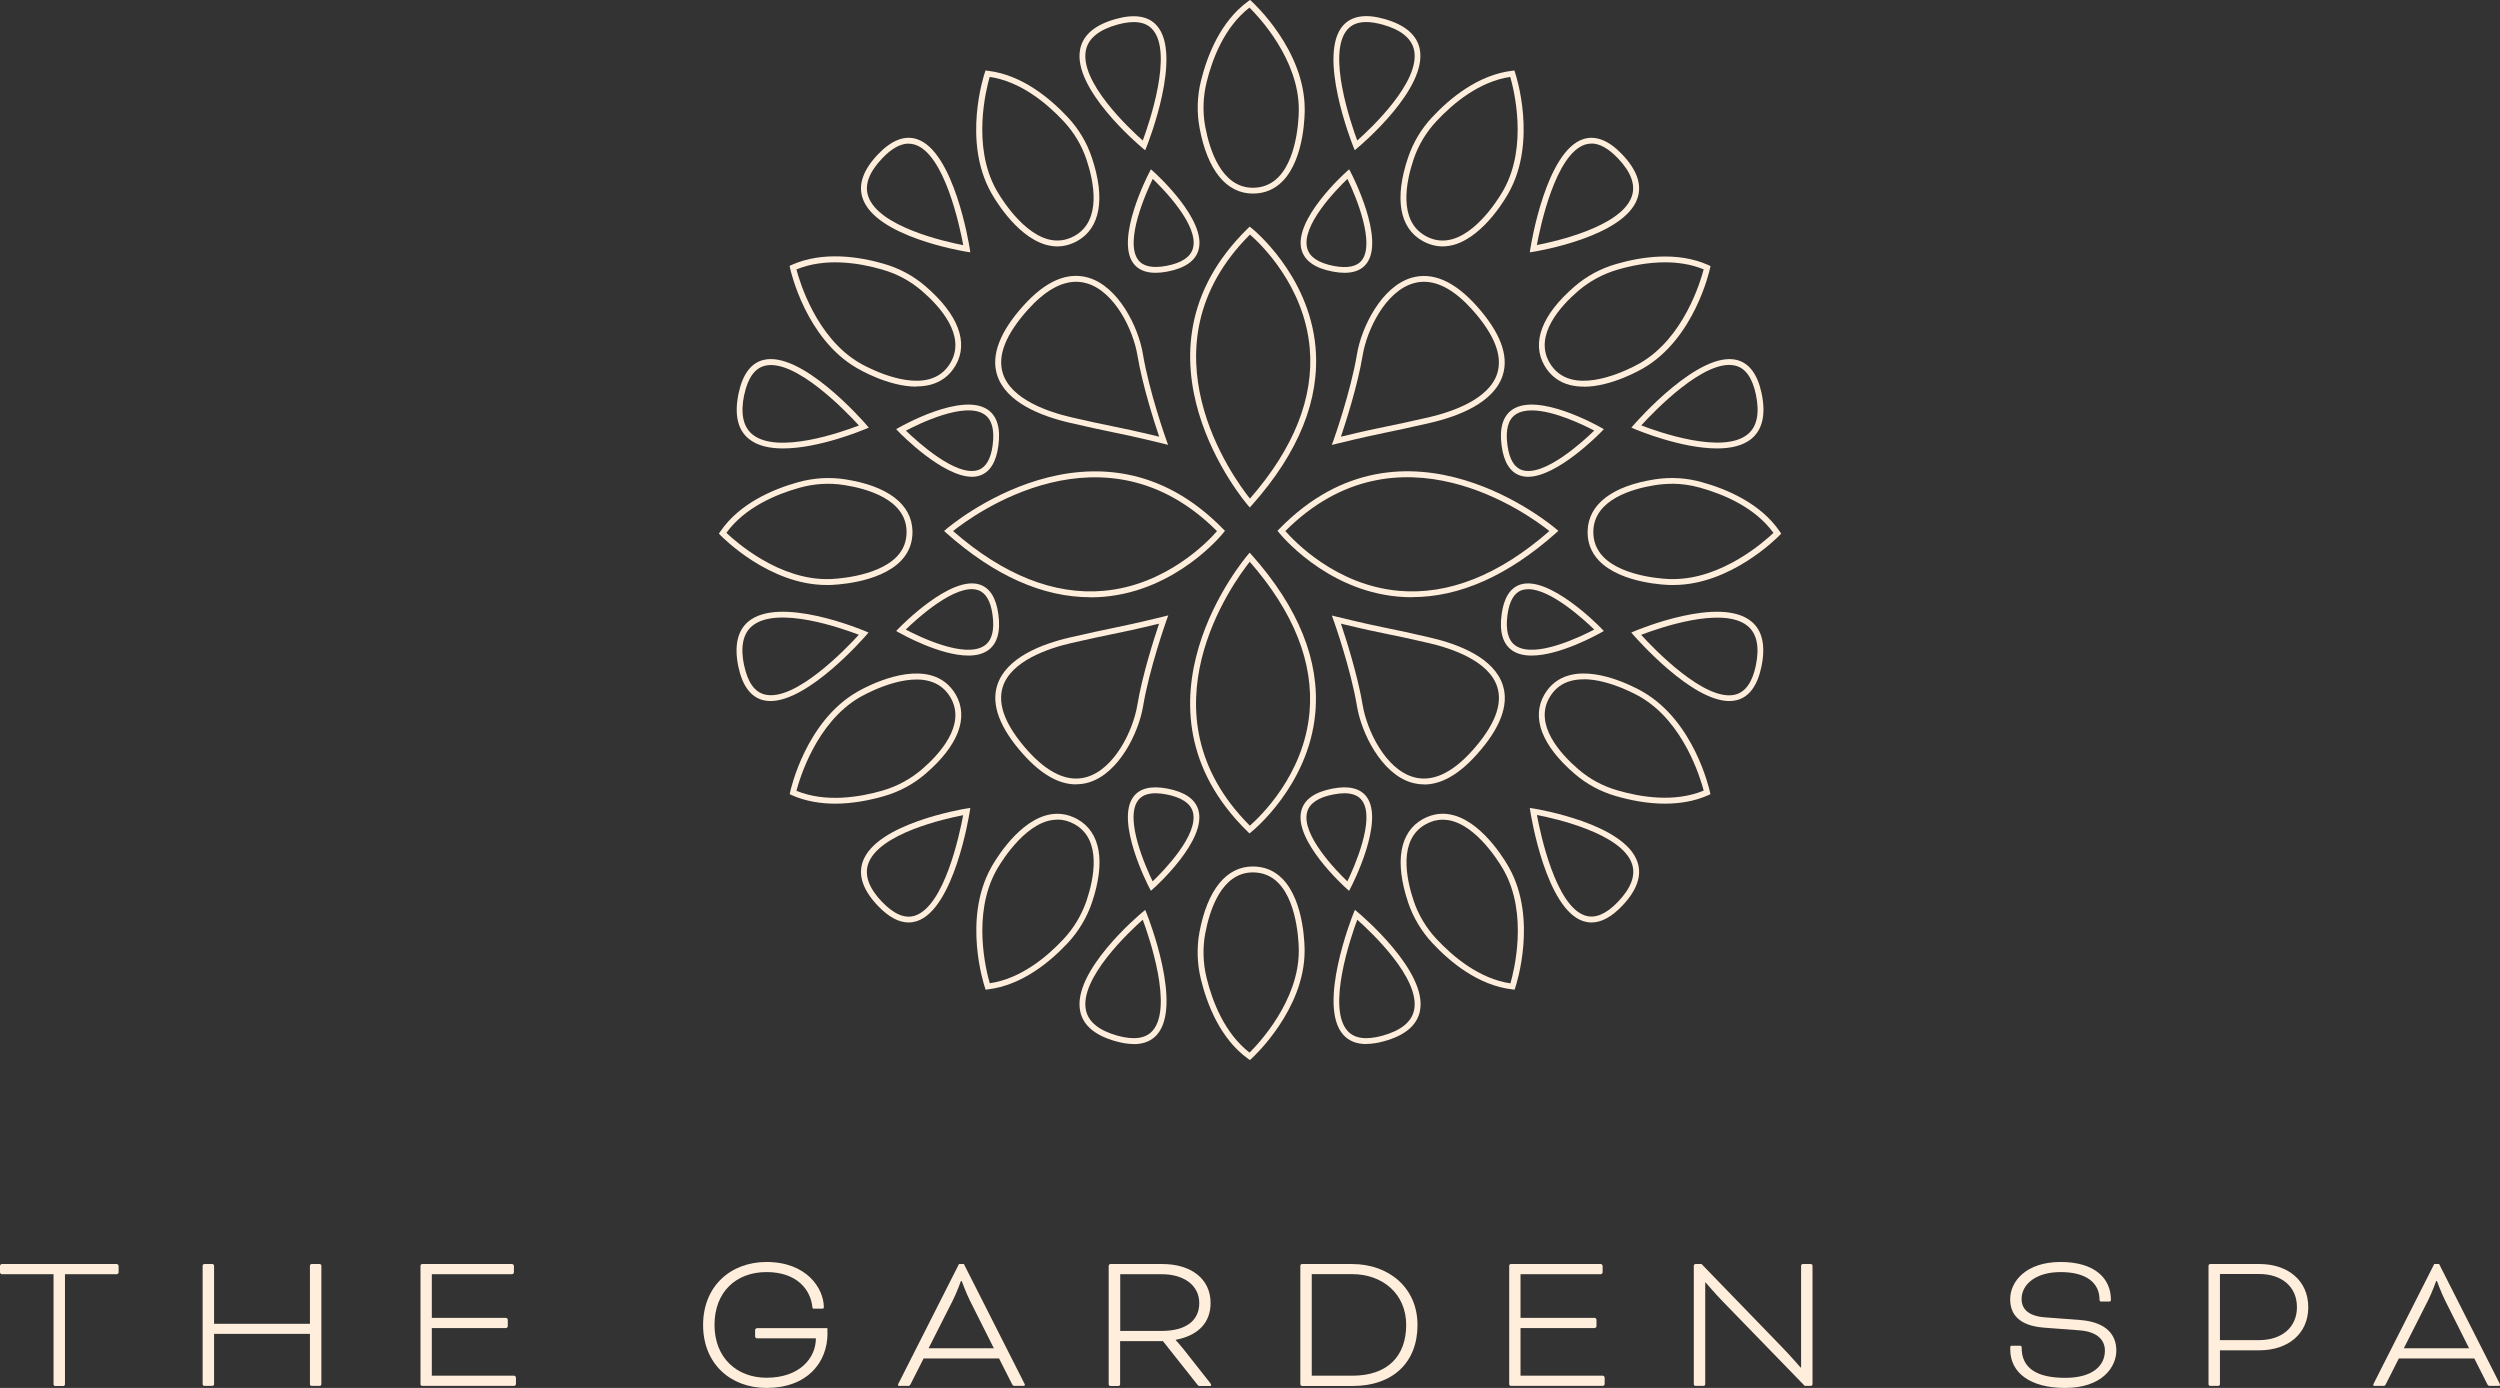 <svg xmlns="http://www.w3.org/2000/svg" xmlns:xlink="http://www.w3.org/1999/xlink" id="Layer_1" data-name="Layer 1" viewBox="0 0 245.13 136.09"><rect x="0" y="0" width="245.13" height="136.09" fill="#333333" stroke="none"/><defs><clipPath id="clippath"><rect x="247.62" y="-254.08" width="1444.99" height="644.26" style="fill: none;"></rect></clipPath></defs><g style="clip-path: url(#clippath);"><g><g style="opacity: .1;"><path d="M228.99,147.66c-.44,0-.87-.05-1.28-.16-2.08-.54-3.47-2.43-4.13-5.62-.73-3.53-.16-6.1,1.71-7.63,5.28-4.34,19.01,1.37,19.59,1.61l.63,.26-.45,.51c-.42,.48-9.65,11.02-16.06,11.02Zm-4.45-5.97c.58,2.79,1.73,4.42,3.42,4.86,5.09,1.34,13.79-7.74,15.89-10.03-2.78-1.07-13.73-4.97-17.94-1.5-1.56,1.29-2.02,3.53-1.37,6.67Z" style="fill: #ffeedb;"></path><g><path d="M262.6,72.11l-.67-.11c-.62-.1-15.3-2.54-17.47-9.02-.77-2.29,.11-4.77,2.6-7.38,2.25-2.35,4.43-3.22,6.48-2.57,6.29,1.97,8.85,17.73,8.95,18.4l.11,.67Zm-10.38-18.29c-1.39,0-2.88,.83-4.45,2.47h0c-2.22,2.32-3.02,4.46-2.38,6.38,1.73,5.17,13.08,7.67,16.01,8.24-.57-3.06-3.13-15.36-8.15-16.93-.33-.1-.68-.16-1.02-.16Z" style="fill: #ffeedb;"></path><path d="M253.52,94.73c-4.75,0-9.79-2.99-10.04-3.13-8.55-4.96-11.11-16.31-11.21-16.79l-.08-.39,.37-.16c5.25-2.34,11.35-1.38,15.54-.17,2.6,.76,4.95,2.03,6.99,3.78,5.5,4.73,7.29,9.46,5.06,13.32-.98,1.69-2.42,2.79-4.28,3.27-.76,.2-1.54,.28-2.34,.28Zm-20.19-19.74c.53,2.04,3.34,11.52,10.65,15.76,.07,.04,6.77,4.01,11.63,2.75,1.59-.41,2.83-1.36,3.67-2.81,2.66-4.59-1.9-9.54-4.85-12.08-1.93-1.66-4.15-2.86-6.62-3.58-3.93-1.14-9.59-2.06-14.49-.04Z" style="fill: #ffeedb;"></path><path d="M231.08,105.12c-2.27,0-4.35-.44-5.79-1.62-1.87-1.54-2.44-4.1-1.71-7.63,.66-3.18,2.05-5.08,4.13-5.62,6.38-1.67,16.9,10.35,17.35,10.86l.45,.51-.63,.26c-.42,.18-7.78,3.24-13.8,3.24Zm-7.02-9.16l.48,.1c-.65,3.14-.19,5.39,1.37,6.67,4.22,3.47,15.16-.43,17.94-1.5-2.1-2.3-10.79-11.36-15.89-10.03-1.69,.44-2.84,2.08-3.42,4.86l-.48-.1Z" style="fill: #ffeedb;"></path></g><path d="M238.42,128.12c-9.65,0-17.52-8.02-17.86-8.36l-.28-.29,.22-.33c3.23-4.76,8.92-7.16,13.12-8.33,2.61-.73,5.28-.89,7.93-.47,7.16,1.12,11.18,4.19,11.32,8.65,.06,1.95-.58,3.64-1.91,5.03-3.76,3.93-11.69,4.09-12.02,4.1-.17,0-.35,0-.52,0Zm-16.86-8.77c1.53,1.46,8.9,8.02,17.36,7.77,.09,0,7.87-.16,11.34-3.8,1.14-1.19,1.69-2.64,1.64-4.32-.16-5.3-6.64-7.11-10.48-7.71-2.51-.39-5.04-.24-7.51,.45-3.94,1.1-9.24,3.31-12.34,7.6Z" style="fill: #ffeedb;"></path></g><g style="opacity: .1;"><g><path d="M217.67,10.19l-.31-.3c-21.69-21.2-.25-46.29-.03-46.54l.37-.42,.37,.42c7.86,8.85,11.46,17.79,10.68,26.55-1.09,12.3-10.64,19.96-10.74,20.03l-.34,.27Zm.05-45.76c-2.68,3.37-18.96,25.48,.01,44.44,1.67-1.45,9.1-8.49,10.04-19.08,.74-8.34-2.64-16.87-10.05-25.36Z" style="fill: #ffeedb;"></path><path d="M217.74,48.34l-.32-.23c-4.66-3.37-6.89-9.13-7.94-13.37-.64-2.59-.72-5.34-.24-7.94,1.34-7.13,4.53-11.05,8.99-11.05,1.95,0,3.63,.69,4.98,2.06,3.81,3.87,3.74,11.8,3.74,12.14,0,9.89-8.54,17.78-8.91,18.11l-.3,.27Zm.49-31.6c-5.31,0-7.3,6.42-8.02,10.25-.46,2.46-.38,5.06,.22,7.52,.98,3.97,3.03,9.33,7.23,12.56,1.5-1.48,8.29-8.67,8.29-17.12,0-.09,.07-7.87-3.45-11.44-1.16-1.17-2.59-1.77-4.27-1.77Z" style="fill: #ffeedb;"></path><path d="M234.43,19.83l-.47-.42c-.37-.33-8.94-8.1-7.53-13.14,.52-1.86,2.29-3.09,5.25-3.65,2.72-.51,4.64-.05,5.71,1.39,3.06,4.12-2.43,14.81-2.66,15.26l-.29,.56Zm-.78-16.43c-.54,0-1.13,.06-1.79,.18-2.56,.48-4.07,1.48-4.48,2.95-1.07,3.83,4.99,10,6.76,11.7,1.09-2.27,4.78-10.5,2.46-13.63-.59-.8-1.58-1.2-2.95-1.2Z" style="fill: #ffeedb;"></path><path d="M237.33,45.62c-1.65,0-2.96-.52-3.89-1.56-4.4-4.9,1.45-19.77,1.7-20.4l.25-.63,.52,.44c.49,.4,11.86,9.99,10.42,16.67-.51,2.36-2.53,4.05-6,5.02h0c-1.1,.31-2.1,.46-3,.46Zm2.74-1.41l.13,.47-.13-.47c3.09-.86,4.87-2.3,5.3-4.28,1.15-5.33-7.33-13.28-9.56-15.25-1.08,2.92-5.15,14.81-1.63,18.72,1.16,1.3,3.15,1.57,5.89,.81Z" style="fill: #ffeedb;"></path><path d="M262.27,36.47l-.4-.05c-5.71-.67-10.46-4.62-13.44-7.8-1.82-1.95-3.23-4.31-4.07-6.82-2.31-6.87-1.43-11.86,2.46-14.03,1.7-.95,3.5-1.16,5.35-.62,5.22,1.52,9.02,8.49,9.18,8.78,4.82,8.63,1.21,19.69,1.05,20.16l-.13,.38Zm-12.07-28.62c-.99,0-1.96,.26-2.9,.79-4.63,2.59-3.25,9.16-2.01,12.86,.8,2.38,2.13,4.61,3.86,6.46,2.79,2.99,7.19,6.67,12.43,7.45,.59-2.03,3.02-11.61-1.1-18.99-.04-.08-3.77-6.91-8.59-8.31-.57-.17-1.13-.25-1.69-.25Z" style="fill: #ffeedb;"></path><path d="M247.04,1.91c-.7,0-1.39-.1-2.08-.3-5.13-1.49-8.47-8.4-9.21-12.83-1.07-6.4-3.9-14.38-3.93-14.46l-.31-.86,.89,.22c4.64,1.13,6.59,1.53,8.65,1.95,1.74,.36,3.54,.73,7.04,1.54,4.76,1.1,10.74,3.4,12.21,8.04,1.04,3.3-.44,7.22-4.4,11.65-3.01,3.36-5.98,5.05-8.86,5.05Zm-13.99-27.06c.76,2.25,2.8,8.52,3.68,13.77,.7,4.18,3.8,10.68,8.51,12.05,3.12,.91,6.47-.59,9.93-4.46,3.71-4.15,5.13-7.75,4.19-10.69-1.4-4.42-7.8-6.52-11.49-7.38-3.49-.81-5.29-1.18-7.02-1.54-1.93-.4-3.77-.77-7.81-1.75Z" style="fill: #ffeedb;"></path></g><g><path d="M201.07,19.83l-.29-.56c-.24-.45-5.72-11.14-2.66-15.26,1.07-1.44,2.99-1.9,5.71-1.39,2.96,.56,4.73,1.79,5.25,3.65,1.41,5.04-7.16,12.81-7.53,13.14l-.47,.42Zm.78-16.43c-1.37,0-2.36,.4-2.95,1.2-2.33,3.13,1.36,11.36,2.46,13.63,1.77-1.7,7.83-7.87,6.76-11.7-.41-1.47-1.92-2.46-4.48-2.95-.65-.12-1.25-.18-1.79-.18Z" style="fill: #ffeedb;"></path><path d="M198.17,45.62c-.9,0-1.9-.15-3-.46-3.47-.97-5.49-2.65-6-5.02-1.44-6.68,9.93-16.27,10.42-16.67l.52-.44,.25,.63c.25,.63,6.1,15.49,1.7,20.4-.93,1.04-2.23,1.56-3.89,1.56Zm-2.74-1.41c2.74,.76,4.73,.49,5.89-.81,3.51-3.91-.56-15.8-1.63-18.72-2.23,1.98-10.71,9.92-9.56,15.25,.43,1.98,2.21,3.42,5.3,4.28Z" style="fill: #ffeedb;"></path><path d="M173.23,36.47l-.13-.38c-.16-.47-3.77-11.53,1.05-20.17,.16-.29,3.96-7.25,9.17-8.77,1.84-.54,3.64-.33,5.35,.62,3.89,2.17,4.77,7.15,2.46,14.03-.84,2.51-2.25,4.87-4.07,6.82-2.98,3.19-7.73,7.13-13.44,7.8l-.4,.05Zm12.07-28.62c-.56,0-1.12,.08-1.69,.25-4.82,1.41-8.55,8.23-8.59,8.3-4.12,7.39-1.69,16.97-1.1,18.99,5.24-.77,9.64-4.45,12.43-7.45,1.73-1.85,3.06-4.08,3.86-6.46,1.24-3.69,2.63-10.27-2.01-12.86-.94-.52-1.91-.79-2.9-.79Z" style="fill: #ffeedb;"></path><path d="M160.27,25.16c-1.66,0-3.38-.93-5.15-2.78-2.49-2.6-3.37-5.08-2.6-7.38,2.17-6.48,16.84-8.92,17.47-9.02l.67-.11-.11,.67c-.11,.67-2.66,16.43-8.95,18.4-.44,.14-.88,.21-1.33,.21Zm-4.44-3.46c1.97,2.06,3.81,2.83,5.48,2.31,5.02-1.57,7.59-13.87,8.15-16.93-2.92,.56-14.27,3.06-16.01,8.24-.64,1.92,.16,4.06,2.38,6.38Z" style="fill: #ffeedb;"></path><path d="M147.91,5.17c-2.44,0-4.95-.39-7.3-1.43l-.37-.16,.08-.39c.1-.48,2.66-11.83,11.22-16.79,.28-.17,7.11-4.21,12.37-2.85,1.86,.48,3.3,1.58,4.28,3.27,2.24,3.86,.44,8.59-5.06,13.32-2.03,1.75-4.38,3.02-6.99,3.78-2.32,.67-5.22,1.27-8.24,1.27Zm-6.52-2.17c4.9,2.01,10.56,1.1,14.49-.04,2.47-.72,4.69-1.92,6.62-3.58,2.95-2.54,7.51-7.49,4.85-12.08-.84-1.45-2.08-2.4-3.67-2.81-4.87-1.26-11.56,2.7-11.63,2.75-7.32,4.24-10.13,13.72-10.66,15.76Z" style="fill: #ffeedb;"></path><path d="M188.45,1.91c-2.88,0-5.85-1.69-8.86-5.05-3.96-4.43-5.44-8.35-4.4-11.65,1.47-4.64,7.45-6.93,12.21-8.04,3.51-.81,5.3-1.18,7.04-1.54,2.06-.42,4.01-.82,8.65-1.95l.89-.22-.31,.86c-.03,.08-2.86,8.06-3.93,14.46-.74,4.43-4.08,11.34-9.21,12.83-.69,.2-1.38,.3-2.08,.3Zm13.99-27.06c-4.04,.97-5.87,1.35-7.81,1.75-1.73,.36-3.52,.72-7.02,1.54-3.69,.86-10.09,2.95-11.49,7.38-.93,2.95,.48,6.55,4.19,10.69,3.47,3.87,6.81,5.37,9.93,4.46,4.72-1.37,7.82-7.87,8.51-12.05,.87-5.25,2.91-11.52,3.68-13.77Z" style="fill: #ffeedb;"></path></g></g></g></g><g><g><path d="M.18,124.94c-.08,0-.18-.1-.18-.18v-.64c0-.08,.1-.18,.18-.18H11.45c.08,0,.18,.1,.18,.18v.64c0,.08-.1,.18-.18,.18H6.37v10.8c0,.08-.08,.16-.16,.16h-.8c-.08,0-.16-.08-.16-.16v-10.8H.18Z" style="fill: #ffeedb;"></path><path d="M31.51,135.73c0,.08-.08,.16-.16,.16h-.8c-.08,0-.16-.08-.16-.16v-4.94h-9.4v4.94c0,.08-.08,.16-.16,.16h-.8c-.08,0-.16-.08-.16-.16v-11.63c0-.08,.08-.16,.16-.16h.8c.08,0,.16,.08,.16,.16v5.7h9.4v-5.7c0-.08,.08-.16,.16-.16h.8c.08,0,.16,.08,.16,.16v11.63Z" style="fill: #ffeedb;"></path><path d="M42.34,130.21v4.68h8.07c.08,0,.18,.1,.18,.18v.64c0,.08-.1,.18-.18,.18h-9.02c-.08,0-.16-.08-.16-.16v-11.63c0-.08,.08-.16,.16-.16h8.82c.08,0,.18,.1,.18,.18v.64c0,.08-.1,.18-.18,.18h-7.87v4.28h7.27c.08,0,.18,.1,.18,.18v.64c0,.08-.1,.18-.18,.18h-7.27Z" style="fill: #ffeedb;"></path><path d="M81.14,130.71c0,2.95-2.05,5.38-5.98,5.38-3.53,0-6.22-2.37-6.22-6.17s2.69-6.18,6.22-6.18c3.92,0,5.62,2.57,5.62,4.46,0,.08-.06,.12-.18,.12h-.8c-.06,0-.14-.02-.14-.12-.16-1.73-1.51-3.47-4.5-3.47s-5.1,1.95-5.1,5.18,2.19,5.18,5.1,5.18c3.27,0,4.84-1.95,4.84-3.86h-5.78c-.08,0-.18-.1-.18-.18v-.64c0-.08,.1-.18,.18-.18h6.91v.48Z" style="fill: #ffeedb;"></path><path d="M97.95,133.2h-7.39l-1.27,2.51c-.08,.16-.12,.18-.28,.18h-.76c-.1,0-.2,.02-.2-.1,0-.04,.04-.12,.08-.2l5.9-11.65h.48l5.9,11.65c.04,.08,.08,.16,.08,.2,0,.1-.1,.1-.2,.1h-.78c-.14,0-.2-.02-.28-.18l-1.27-2.51Zm-6.89-1h6.39l-2.35-4.68c-.4-.8-.8-1.91-.8-1.91h-.08s-.4,1.12-.8,1.91l-2.37,4.68Z" style="fill: #ffeedb;"></path><path d="M108.72,124.1c0-.08,.08-.16,.16-.16h5.08c2.85,0,4.74,1.47,4.74,3.82,0,1.87-1.14,3.17-3.41,3.61v.04s.34,.36,.74,.86l2.61,3.31c.1,.12,.12,.18,.12,.22,0,.06-.04,.1-.12,.1h-.98c-.14,0-.16-.02-.26-.14l-3.37-4.26h-4.2v4.24c0,.08-.08,.16-.16,.16h-.8c-.08,0-.16-.08-.16-.16v-11.63Zm1.12,.84v5.56h4.06c2.37,0,3.69-1,3.69-2.73s-1.49-2.83-3.67-2.83h-4.08Z" style="fill: #ffeedb;"></path><path d="M127.66,135.89c-.08,0-.16-.08-.16-.16v-11.63c0-.08,.08-.16,.16-.16h4.9c3.65,0,6.43,2.35,6.43,5.98s-2.37,5.98-6.39,5.98h-4.94Zm.96-10.96v9.96h3.98c3.49,0,5.28-1.95,5.28-4.98s-2.29-4.98-5.32-4.98h-3.94Z" style="fill: #ffeedb;"></path><path d="M149.09,130.21v4.68h8.07c.08,0,.18,.1,.18,.18v.64c0,.08-.1,.18-.18,.18h-9.02c-.08,0-.16-.08-.16-.16v-11.63c0-.08,.08-.16,.16-.16h8.82c.08,0,.18,.1,.18,.18v.64c0,.08-.1,.18-.18,.18h-7.87v4.28h7.27c.08,0,.18,.1,.18,.18v.64c0,.08-.1,.18-.18,.18h-7.27Z" style="fill: #ffeedb;"></path><path d="M176.96,135.89l-8.05-8.29c-.68-.7-1.59-1.75-1.67-1.85h-.04v9.98c0,.08-.08,.16-.16,.16h-.8c-.08,0-.16-.08-.16-.16v-11.63c0-.08,.08-.16,.16-.16h.6l7.95,8.21c.76,.78,1.77,1.95,1.75,1.93h.06v-9.98c0-.08,.08-.16,.16-.16h.8c.08,0,.16,.08,.16,.16v11.63c0,.08-.08,.16-.16,.16h-.6Z" style="fill: #ffeedb;"></path><path d="M198.03,131.95c.16,0,.2,.04,.2,.22,0,2.01,1.53,2.93,4.26,2.93s3.9-1.21,3.9-2.67c0-.92-.6-1.85-2.51-1.99l-3.45-.26c-2.33-.18-3.33-1.2-3.33-2.79,0-1.75,1.57-3.65,4.94-3.65s4.94,1.61,4.94,3.72c0,.1-.04,.16-.18,.16h-.76c-.12,0-.18-.04-.18-.2,0-1.53-1.16-2.69-3.82-2.69-2.37,0-3.82,1.16-3.82,2.65,0,.94,.64,1.67,2.31,1.79l3.43,.26c2.59,.2,3.55,1.47,3.55,2.99,0,1.61-1.37,3.67-5.02,3.67-3.43,0-5.38-1.49-5.38-3.76v-.22c0-.1,.04-.16,.16-.16h.76Z" style="fill: #ffeedb;"></path><path d="M216.71,135.89c-.08,0-.16-.08-.16-.16v-11.63c0-.08,.08-.16,.16-.16h4.84c2.75,0,4.78,1.59,4.78,4.24s-2.05,4.22-4.78,4.22h-3.88v3.33c0,.08-.08,.16-.16,.16h-.8Zm.96-10.96v6.47h3.86c2.15,0,3.69-1.21,3.69-3.23s-1.51-3.25-3.69-3.25h-3.86Z" style="fill: #ffeedb;"></path><path d="M242.6,133.2h-7.39l-1.27,2.51c-.08,.16-.12,.18-.28,.18h-.76c-.1,0-.2,.02-.2-.1,0-.04,.04-.12,.08-.2l5.9-11.65h.48l5.9,11.65c.04,.08,.08,.16,.08,.2,0,.1-.1,.1-.2,.1h-.78c-.14,0-.2-.02-.28-.18l-1.27-2.51Zm-6.89-1h6.39l-2.35-4.68c-.4-.8-.8-1.91-.8-1.91h-.08s-.4,1.12-.8,1.91l-2.37,4.68Z" style="fill: #ffeedb;"></path></g><g><g><path d="M122.54,49.76l-.21-.25c-.13-.15-12.62-14.76,.02-27.11l.18-.18,.2,.16c.06,.04,5.62,4.5,6.26,11.67,.45,5.11-1.64,10.31-6.22,15.46l-.22,.24Zm.02-26.76c-11.05,11.04-1.57,23.93,0,25.89,4.32-4.95,6.29-9.92,5.86-14.77-.55-6.17-4.88-10.27-5.85-11.11Z" style="fill: #ffeedb;"></path><path d="M122.85,18.98c-2.6,0-4.46-2.29-5.23-6.44-.28-1.51-.24-3.11,.14-4.62,.61-2.47,1.91-5.82,4.62-7.79l.19-.14,.17,.16c.21,.19,5.19,4.79,5.19,10.56,0,.19,.05,4.81-2.18,7.07-.79,.8-1.76,1.2-2.9,1.2Zm-.33-18.24c-2.44,1.88-3.64,5-4.21,7.32-.35,1.43-.4,2.95-.13,4.38,.42,2.23,1.58,5.97,4.67,5.97,.98,0,1.82-.35,2.49-1.03,2.06-2.09,2.01-6.62,2.01-6.66,0-4.93-3.96-9.11-4.83-9.97Z" style="fill: #ffeedb;"></path><path d="M131.83,26.75c-.35,0-.73-.04-1.15-.12-1.73-.33-2.75-1.04-3.06-2.13-.82-2.94,4.17-7.46,4.39-7.65l.28-.25,.17,.33c.14,.26,3.33,6.49,1.55,8.89-.46,.62-1.19,.93-2.18,.93Zm.29-9.21c-1.03,.99-4.57,4.58-3.94,6.82,.24,.86,1.12,1.43,2.61,1.72,1.35,.25,2.28,.06,2.76-.59,1.23-1.65-.48-6.01-1.43-7.94Z" style="fill: #ffeedb;"></path><path d="M132.84,14.74l-.15-.37c-.15-.37-3.55-9.02-.99-11.88,.84-.93,2.19-1.15,4.01-.64h0c2.02,.56,3.2,1.55,3.49,2.92,.84,3.89-5.78,9.47-6.07,9.71l-.3,.25Zm1.13-12.58c-.8,0-1.42,.24-1.84,.72-2.05,2.28,.32,9.2,.95,10.9,1.3-1.15,6.24-5.78,5.57-8.88-.25-1.15-1.29-1.99-3.09-2.49h0c-.59-.16-1.12-.25-1.59-.25Z" style="fill: #ffeedb;"></path><path d="M141.46,24.16c-.67,0-1.33-.18-1.97-.53-2.27-1.27-2.78-4.17-1.43-8.17,.5-1.48,1.29-2.82,2.37-3.97,1.74-1.86,4.5-4.15,7.83-4.55l.23-.03,.07,.22c.09,.27,2.19,6.71-.62,11.75-.09,.17-2.3,4.22-5.34,5.11-.39,.11-.77,.17-1.15,.17Zm6.63-16.62c-3.05,.45-5.61,2.59-7.24,4.34-1.02,1.09-1.78,2.36-2.25,3.76-.72,2.15-1.53,5.98,1.17,7.49,.85,.48,1.75,.58,2.67,.31,2.81-.82,4.98-4.8,5-4.84,2.4-4.3,.99-9.88,.64-11.06Z" style="fill: #ffeedb;"></path><path d="M150,24.74l.06-.39c.06-.39,1.55-9.57,5.21-10.72,1.2-.37,2.47,.13,3.78,1.5h0c1.45,1.52,1.96,2.96,1.51,4.3-1.26,3.77-9.81,5.19-10.17,5.25l-.39,.06Zm6.04-10.66c-.2,0-.4,.03-.6,.09-2.92,.92-4.42,8.08-4.75,9.86,1.7-.33,8.31-1.78,9.32-4.8,.37-1.12-.09-2.37-1.38-3.72h0c-.92-.96-1.79-1.44-2.59-1.44Z" style="fill: #ffeedb;"></path><path d="M155.29,37.91c-.46,0-.92-.05-1.36-.16-1.08-.28-1.92-.92-2.49-1.9-1.3-2.25-.26-5,2.95-7.76,1.18-1.02,2.55-1.76,4.07-2.2,2.44-.71,5.99-1.27,9.05,.1l.21,.1-.05,.23c-.06,.28-1.55,6.89-6.53,9.78-.14,.08-3.08,1.82-5.84,1.82Zm7.96-12.19c-1.7,0-3.33,.34-4.64,.72-1.44,.42-2.73,1.12-3.86,2.08-1.72,1.48-4.37,4.36-2.82,7.03,.49,.85,1.21,1.4,2.14,1.64,2.83,.73,6.73-1.58,6.77-1.6,4.26-2.47,5.9-7.99,6.21-9.18-1.22-.5-2.53-.69-3.8-.69Z" style="fill: #ffeedb;"></path><path d="M168.36,43.97c-3.51,0-7.79-1.78-8.04-1.89l-.36-.15,.26-.3c.26-.3,6.4-7.29,10.1-6.33,1.21,.32,2.02,1.42,2.41,3.27,.43,2.05,.09,3.55-.99,4.45-.84,.69-2.05,.95-3.37,.95Zm-7.44-2.26c1.62,.62,7.99,2.89,10.45,.87,.91-.75,1.18-2.06,.8-3.89-.34-1.62-1.01-2.58-1.99-2.83-2.97-.78-8.03,4.51-9.25,5.85Z" style="fill: #ffeedb;"></path><path d="M149.83,46.75c-.27,0-.52-.04-.77-.12-.99-.33-1.6-1.3-1.82-2.9-.24-1.74,.12-2.94,1.05-3.57,2.52-1.71,8.4,1.6,8.65,1.74l.32,.18-.26,.27c-.19,.19-4.3,4.4-7.18,4.4Zm.36-6.51c-.61,0-1.16,.12-1.58,.4-.74,.5-1.01,1.52-.8,3.02,.18,1.36,.67,2.18,1.43,2.43,2.16,.71,6.03-2.85,7.08-3.87-.99-.52-3.96-1.98-6.13-1.98Z" style="fill: #ffeedb;"></path><path d="M130.59,43.62l.18-.5s1.67-4.69,2.29-8.42c.43-2.58,2.38-6.61,5.36-7.47,2.05-.59,4.19,.34,6.37,2.77,2.31,2.58,3.17,4.86,2.56,6.78-.85,2.7-4.34,4.04-7.11,4.68-2.04,.47-3.09,.69-4.1,.9-1.2,.25-2.34,.48-5.04,1.14l-.52,.13Zm9.03-15.99c-.35,0-.7,.05-1.04,.15-2.75,.8-4.55,4.58-4.96,7.02-.51,3.06-1.7,6.71-2.14,8.02,2.35-.57,3.42-.79,4.55-1.02,1.01-.21,2.05-.42,4.09-.89,2.15-.5,5.88-1.72,6.69-4.3,.54-1.72-.28-3.81-2.44-6.23-1.64-1.83-3.23-2.75-4.74-2.75Z" style="fill: #ffeedb;"></path></g><g><path d="M122.52,81.73l-.18-.18c-12.63-12.35-.14-26.96-.02-27.11l.21-.25,.22,.24c4.58,5.16,6.67,10.36,6.22,15.46-.64,7.17-6.2,11.62-6.26,11.67l-.2,.16Zm.03-26.66c-1.56,1.96-11.05,14.84,0,25.89,.97-.85,5.3-4.94,5.85-11.11,.43-4.86-1.54-9.83-5.86-14.77Z" style="fill: #ffeedb;"></path><path d="M122.56,103.95l-.19-.14c-2.72-1.96-4.01-5.32-4.62-7.79-.37-1.51-.42-3.11-.14-4.62,.78-4.15,2.64-6.44,5.23-6.44,1.14,0,2.11,.4,2.9,1.2,2.22,2.26,2.18,6.88,2.18,7.07,0,5.76-4.98,10.36-5.19,10.55l-.17,.16Zm.29-18.41c-3.09,0-4.25,3.74-4.67,5.97-.27,1.43-.22,2.95,.13,4.38,.57,2.32,1.77,5.43,4.21,7.32,.87-.86,4.83-5.05,4.83-9.97,0-.05,.04-4.58-2.01-6.67-.67-.68-1.51-1.03-2.49-1.03Z" style="fill: #ffeedb;"></path><path d="M132.28,87.35l-.28-.25c-.21-.19-5.21-4.72-4.39-7.65,.3-1.09,1.33-1.8,3.06-2.13,1.58-.3,2.7-.03,3.33,.81,1.78,2.4-1.41,8.63-1.55,8.89l-.17,.33Zm-.46-9.57c-.31,0-.66,.04-1.04,.11-1.49,.28-2.37,.86-2.61,1.72-.62,2.23,2.91,5.82,3.94,6.81,.64-1.32,2.79-6.12,1.43-7.94-.34-.46-.92-.7-1.72-.7Z" style="fill: #ffeedb;"></path><path d="M133.97,102.37c-.96,0-1.72-.3-2.26-.91-2.56-2.86,.84-11.51,.99-11.88l.15-.37,.3,.25c.28,.24,6.91,5.82,6.07,9.71-.3,1.38-1.47,2.36-3.49,2.92h0c-.64,.18-1.23,.27-1.75,.27Zm1.59-.82l.08,.28-.08-.28c1.8-.5,2.84-1.34,3.09-2.49,.67-3.11-4.27-7.73-5.57-8.88-.63,1.7-3,8.63-.95,10.9,.68,.76,1.83,.91,3.43,.47Z" style="fill: #ffeedb;"></path><path d="M148.5,97.04l-.23-.03c-3.33-.39-6.1-2.69-7.83-4.55-1.06-1.14-1.88-2.51-2.37-3.97-1.34-4-.83-6.91,1.43-8.17,.99-.55,2.04-.68,3.12-.36,3.04,.89,5.25,4.94,5.35,5.12,2.81,5.03,.7,11.47,.61,11.74l-.07,.22Zm-7.03-16.67c-.58,0-1.14,.15-1.69,.46-2.7,1.51-1.89,5.34-1.17,7.49,.46,1.38,1.24,2.68,2.25,3.76,1.63,1.74,4.19,3.89,7.24,4.34,.34-1.18,1.76-6.76-.64-11.06-.02-.04-2.2-4.02-5-4.84-.33-.1-.66-.14-.98-.14Z" style="fill: #ffeedb;"></path><path d="M156.05,90.45c-.26,0-.52-.04-.78-.12-3.66-1.15-5.15-10.33-5.21-10.72l-.06-.39,.39,.06c.36,.06,8.91,1.48,10.17,5.25,.45,1.33-.06,2.78-1.51,4.3h0c-1.03,1.08-2.04,1.62-3,1.62Zm-5.35-10.53c.33,1.78,1.83,8.95,4.75,9.86,.97,.3,2.04-.15,3.19-1.35h0c1.29-1.35,1.76-2.6,1.38-3.72-1.01-3.01-7.62-4.47-9.32-4.8Z" style="fill: #ffeedb;"></path><path d="M163.25,78.8c-1.76,0-3.45-.35-4.8-.74-1.52-.44-2.89-1.18-4.07-2.2-3.2-2.75-4.25-5.51-2.95-7.76,.57-.98,1.41-1.62,2.49-1.9,3.07-.79,7.04,1.56,7.21,1.66,4.98,2.89,6.47,9.5,6.53,9.78l.05,.23-.21,.1c-1.37,.61-2.83,.83-4.25,.83Zm-7.97-12.19c-.41,0-.82,.04-1.21,.14-.93,.24-1.65,.79-2.14,1.64-1.55,2.67,1.1,5.55,2.82,7.03,1.12,.97,2.42,1.67,3.86,2.08,2.29,.67,5.59,1.2,8.44,.02-.31-1.19-1.95-6.71-6.2-9.18-.04-.02-2.95-1.74-5.57-1.74Z" style="fill: #ffeedb;"></path><path d="M169.57,68.74c-3.73,0-9.11-6.14-9.36-6.42l-.26-.3,.36-.15c.34-.14,8.34-3.47,11.41-.94,1.09,.89,1.42,2.39,.99,4.45-.39,1.85-1.2,2.96-2.41,3.27-.24,.06-.49,.09-.75,.09Zm-8.65-6.49c1.22,1.34,6.29,6.63,9.25,5.85,.98-.26,1.65-1.21,1.99-2.83l.28,.06-.28-.06c.38-1.83,.11-3.14-.8-3.89-2.45-2.02-8.83,.25-10.45,.87Z" style="fill: #ffeedb;"></path><path d="M150.18,64.28c-.72,0-1.37-.14-1.89-.49-.93-.63-1.29-1.83-1.05-3.57,.22-1.6,.83-2.57,1.82-2.9,2.84-.93,7.74,4.07,7.94,4.28l.26,.27-.32,.18c-.2,.11-3.96,2.23-6.76,2.23Zm-.32-6.51c-.22,0-.42,.03-.62,.09-.76,.25-1.25,1.07-1.43,2.43-.2,1.51,.07,2.52,.8,3.02,1.92,1.3,6.44-.92,7.71-1.58-.96-.93-4.25-3.96-6.46-3.96Z" style="fill: #ffeedb;"></path><path d="M139.63,76.91c-.41,0-.81-.06-1.21-.17-2.99-.87-4.93-4.89-5.36-7.47-.62-3.73-2.27-8.37-2.29-8.42l-.18-.5,.52,.13c2.7,.66,3.84,.89,5.04,1.14,1.01,.21,2.06,.42,4.1,.9,2.77,.64,6.25,1.98,7.11,4.68,.61,1.92-.25,4.21-2.56,6.78-1.75,1.96-3.48,2.94-5.16,2.94Zm-8.15-15.76c.44,1.31,1.63,4.97,2.14,8.02,.41,2.43,2.21,6.22,4.96,7.02,1.82,.53,3.77-.35,5.79-2.6,2.16-2.42,2.99-4.51,2.44-6.23-.81-2.58-4.54-3.8-6.69-4.3-2.04-.47-3.08-.69-4.09-.89-1.13-.23-2.2-.45-4.55-1.02Z" style="fill: #ffeedb;"></path></g><g><path d="M112.85,87.35l-.17-.33c-.14-.26-3.33-6.49-1.55-8.89,.62-.84,1.74-1.11,3.32-.81,1.73,.33,2.76,1.04,3.06,2.13,.82,2.94-4.17,7.46-4.39,7.65l-.28,.25Zm.46-9.57c-.8,0-1.37,.23-1.72,.7-1.36,1.82,.79,6.62,1.43,7.94,1.03-.99,4.56-4.58,3.94-6.81-.24-.86-1.12-1.43-2.61-1.72-.38-.07-.73-.11-1.04-.11Z" style="fill: #ffeedb;"></path><path d="M111.16,102.37c-.52,0-1.11-.09-1.75-.27-2.02-.56-3.2-1.55-3.49-2.92-.84-3.89,5.78-9.48,6.07-9.71l.3-.25,.15,.37c.15,.37,3.55,9.02,.99,11.88-.54,.6-1.3,.91-2.26,.91Zm-1.59-.82c1.6,.44,2.75,.29,3.43-.47,2.05-2.28-.32-9.2-.95-10.9-1.3,1.15-6.24,5.78-5.57,8.88,.25,1.15,1.29,1.99,3.09,2.49Z" style="fill: #ffeedb;"></path><path d="M96.64,97.04l-.07-.22c-.09-.27-2.19-6.71,.61-11.75,.09-.17,2.3-4.22,5.34-5.11,1.07-.31,2.12-.19,3.12,.36,2.27,1.27,2.78,4.17,1.43,8.17-.49,1.46-1.31,2.83-2.37,3.97-1.74,1.86-4.5,4.15-7.83,4.55l-.23,.03Zm7.03-16.67c-.32,0-.65,.05-.98,.14-2.81,.82-4.98,4.8-5,4.84-2.4,4.31-.99,9.88-.64,11.06,3.05-.45,5.61-2.59,7.24-4.34,1.01-1.08,1.78-2.38,2.25-3.76,.72-2.15,1.53-5.98-1.17-7.49-.55-.31-1.11-.46-1.69-.46Z" style="fill: #ffeedb;"></path><path d="M89.09,90.45c-.96,0-1.97-.54-3-1.62-1.45-1.52-1.96-2.96-1.51-4.3,1.26-3.77,9.81-5.19,10.17-5.25l.39-.06-.06,.39c-.06,.39-1.55,9.57-5.21,10.72-.26,.08-.51,.12-.78,.12Zm-2.59-2.01c1.15,1.2,2.22,1.65,3.19,1.35,2.92-.92,4.42-8.08,4.75-9.86-1.7,.33-8.31,1.78-9.32,4.8-.37,1.12,.09,2.37,1.38,3.72Z" style="fill: #ffeedb;"></path><path d="M81.89,78.8c-1.42,0-2.89-.23-4.25-.83l-.21-.1,.05-.23c.06-.28,1.55-6.89,6.53-9.78,.16-.1,4.14-2.45,7.21-1.66,1.08,.28,1.92,.92,2.49,1.9,1.3,2.25,.26,5-2.95,7.76-1.18,1.02-2.55,1.76-4.07,2.2-1.35,.39-3.04,.74-4.8,.74Zm-3.8-1.26c2.85,1.17,6.15,.64,8.44-.02,1.44-.42,2.73-1.12,3.86-2.08,1.72-1.48,4.37-4.36,2.82-7.03-.49-.85-1.21-1.4-2.14-1.64-2.83-.73-6.73,1.58-6.77,1.6-4.26,2.47-5.9,7.99-6.21,9.18Z" style="fill: #ffeedb;"></path><path d="M75.56,68.74c-.26,0-.51-.03-.75-.09-1.21-.32-2.02-1.42-2.41-3.27-.43-2.05-.09-3.55,.99-4.45,3.07-2.53,11.07,.8,11.41,.94l.36,.15-.26,.3c-.24,.28-5.62,6.42-9.36,6.42Zm-2.59-3.48c.34,1.62,1.01,2.58,1.99,2.83,2.96,.78,8.03-4.51,9.25-5.85-1.62-.62-7.99-2.89-10.45-.87-.91,.75-1.18,2.06-.8,3.89Z" style="fill: #ffeedb;"></path><path d="M94.95,64.28c-2.8,0-6.56-2.12-6.76-2.23l-.32-.18,.26-.27c.21-.21,5.1-5.22,7.94-4.28,.99,.33,1.6,1.3,1.82,2.9,.24,1.74-.12,2.94-1.05,3.57-.52,.35-1.17,.49-1.89,.49Zm-6.14-2.55c1.27,.67,5.79,2.88,7.71,1.58,.74-.5,1.01-1.51,.8-3.02-.18-1.36-.67-2.18-1.43-2.43-2.16-.71-6.03,2.85-7.08,3.87Z" style="fill: #ffeedb;"></path><path d="M105.5,76.91c-1.68,0-3.41-.99-5.16-2.94-2.31-2.58-3.17-4.86-2.56-6.78,.86-2.7,4.34-4.04,7.11-4.68,2.04-.47,3.09-.69,4.1-.9,1.2-.25,2.33-.48,5.04-1.14l.52-.13-.18,.5s-1.67,4.69-2.29,8.42c-.43,2.58-2.38,6.61-5.36,7.47-.4,.12-.8,.17-1.21,.17Zm8.15-15.76c-2.35,.57-3.42,.79-4.55,1.02-1.01,.21-2.05,.42-4.09,.89-2.15,.5-5.88,1.72-6.69,4.3-.54,1.72,.28,3.81,2.44,6.23,2.02,2.25,3.97,3.13,5.79,2.6,2.75-.8,4.55-4.58,4.96-7.02,.51-3.06,1.7-6.71,2.14-8.02Z" style="fill: #ffeedb;"></path></g><g><path d="M113.31,26.75c-.99,0-1.72-.31-2.18-.93-1.78-2.4,1.41-8.63,1.55-8.89l.17-.33,.28,.25c.21,.19,5.21,4.72,4.39,7.65-.3,1.08-1.33,1.8-3.06,2.13-.42,.08-.8,.12-1.15,.12Zm-.28-9.21c-.64,1.32-2.79,6.12-1.43,7.94,.48,.65,1.41,.84,2.76,.59,1.49-.28,2.37-.86,2.61-1.72,.62-2.23-2.91-5.82-3.94-6.81Z" style="fill: #ffeedb;"></path><path d="M112.29,14.74l-.3-.25c-.28-.24-6.91-5.82-6.07-9.71,.3-1.38,1.47-2.36,3.49-2.92,1.83-.51,3.18-.29,4.01,.64,2.56,2.86-.84,11.51-.99,11.88l-.15,.37Zm-2.8-12.61l.08,.28c-1.8,.5-2.84,1.34-3.09,2.49-.67,3.11,4.27,7.73,5.57,8.88,.63-1.7,3-8.63,.95-10.9-.68-.76-1.83-.91-3.43-.47l-.08-.28Z" style="fill: #ffeedb;"></path><path d="M103.67,24.16c-.38,0-.76-.06-1.15-.17-3.04-.89-5.25-4.94-5.35-5.12-2.81-5.03-.7-11.47-.61-11.74l.07-.22,.23,.03c3.33,.39,6.09,2.69,7.83,4.55,1.08,1.15,1.88,2.49,2.37,3.97,1.34,4,.83,6.91-1.43,8.17-.64,.35-1.29,.53-1.97,.53Zm-6.63-16.62c-.34,1.18-1.76,6.76,.64,11.06,.02,.04,2.2,4.02,5.01,4.84,.92,.27,1.82,.16,2.67-.31,2.7-1.51,1.89-5.34,1.17-7.49-.47-1.4-1.23-2.67-2.25-3.76-1.63-1.74-4.19-3.89-7.24-4.34Z" style="fill: #ffeedb;"></path><path d="M95.14,24.74l-.39-.06c-.36-.06-8.91-1.48-10.17-5.25-.45-1.34,.06-2.78,1.51-4.3,1.31-1.37,2.58-1.87,3.78-1.5,3.66,1.15,5.15,10.33,5.21,10.72l.06,.39Zm-6.04-10.66c-.81,0-1.68,.48-2.59,1.44h0c-1.29,1.35-1.76,2.6-1.38,3.72,1.01,3.01,7.62,4.47,9.32,4.8-.33-1.78-1.83-8.95-4.75-9.86-.19-.06-.39-.09-.6-.09Z" style="fill: #ffeedb;"></path><path d="M89.85,37.91c-2.77,0-5.7-1.74-5.85-1.83-4.98-2.89-6.47-9.5-6.53-9.78l-.05-.23,.21-.1c3.06-1.36,6.61-.81,9.05-.1,1.52,.44,2.89,1.18,4.07,2.2,3.2,2.75,4.25,5.51,2.95,7.76-.57,.98-1.41,1.62-2.49,1.9-.44,.11-.9,.16-1.36,.16Zm-11.76-11.5c.31,1.19,1.95,6.71,6.2,9.18,.04,.03,3.95,2.33,6.78,1.6,.93-.24,1.65-.79,2.14-1.64,1.55-2.67-1.1-5.55-2.82-7.03-1.12-.96-2.42-1.67-3.86-2.08-2.29-.67-5.59-1.2-8.44-.02Z" style="fill: #ffeedb;"></path><path d="M76.78,43.97c-1.32,0-2.53-.25-3.37-.95-1.09-.89-1.42-2.39-.99-4.45,.39-1.85,1.2-2.96,2.41-3.27,3.72-.97,9.85,6.03,10.1,6.33l.26,.3-.36,.15c-.25,.1-4.53,1.89-8.04,1.89Zm-4.09-5.33l.28,.06c-.38,1.83-.11,3.14,.8,3.89,2.46,2.02,8.83-.25,10.45-.87-1.22-1.34-6.29-6.62-9.25-5.85-.98,.26-1.65,1.21-1.99,2.83l-.28-.06Z" style="fill: #ffeedb;"></path><path d="M95.31,46.75c-2.87,0-6.99-4.2-7.18-4.4l-.26-.27,.32-.18c.25-.14,6.12-3.45,8.65-1.74,.93,.63,1.29,1.83,1.05,3.57-.22,1.6-.83,2.57-1.82,2.9-.24,.08-.5,.12-.77,.12Zm-6.49-4.53c1.05,1.02,4.93,4.58,7.08,3.87,.76-.25,1.25-1.07,1.43-2.43,.2-1.51-.07-2.52-.8-3.02-1.92-1.3-6.44,.92-7.71,1.59Z" style="fill: #ffeedb;"></path><path d="M114.54,43.62l-.52-.13c-2.7-.66-3.84-.89-5.04-1.14-1.01-.21-2.06-.42-4.1-.9-2.77-.64-6.25-1.98-7.11-4.68-.61-1.92,.25-4.21,2.56-6.78,2.18-2.43,4.32-3.36,6.37-2.77,2.99,.87,4.93,4.89,5.36,7.47,.62,3.73,2.27,8.37,2.29,8.42l.18,.5Zm-9.03-15.99c-1.51,0-3.1,.92-4.74,2.75-2.16,2.42-2.99,4.51-2.44,6.23,.81,2.58,4.54,3.8,6.69,4.3,2.03,.47,3.08,.69,4.09,.89,1.13,.23,2.2,.45,4.55,1.02-.44-1.31-1.63-4.97-2.14-8.02-.41-2.43-2.21-6.22-4.96-7.02-.34-.1-.69-.15-1.04-.15Z" style="fill: #ffeedb;"></path></g><path d="M106.91,58.56c-4.66,0-9.4-2.11-14.1-6.28l-.24-.22,.25-.21c.15-.13,14.77-12.62,27.11,.02l.18,.18-.16,.2c-.04,.06-4.5,5.62-11.67,6.26-.46,.04-.91,.06-1.37,.06Zm-13.46-6.49c4.95,4.32,9.92,6.29,14.77,5.86,6.17-.55,10.27-4.88,11.11-5.85-11.04-11.05-23.93-1.57-25.89,0Z" style="fill: #ffeedb;"></path><path d="M138.46,58.56c-.46,0-.91-.02-1.37-.06-7.17-.64-11.62-6.2-11.67-6.26l-.16-.2,.18-.18c12.35-12.64,26.96-.14,27.11-.02l.25,.21-.24,.22c-4.7,4.17-9.43,6.28-14.1,6.28Zm-12.42-6.48c.85,.97,4.94,5.3,11.11,5.85,4.86,.43,9.83-1.54,14.77-5.86-1.96-1.56-14.85-11.05-25.89,0Z" style="fill: #ffeedb;"></path><path d="M81.05,57.36c-5.62,0-10.2-4.67-10.4-4.87l-.16-.17,.13-.19c1.88-2.77,5.19-4.17,7.64-4.85,1.52-.42,3.07-.52,4.62-.28,4.17,.65,6.51,2.44,6.59,5.04,.03,1.14-.34,2.12-1.11,2.93-2.19,2.29-6.81,2.38-7,2.39-.1,0-.2,0-.3,0Zm-9.82-5.11c.89,.85,5.18,4.67,10.11,4.53,.05,0,4.58-.1,6.6-2.21,.66-.69,.98-1.54,.95-2.52-.09-3.09-3.87-4.14-6.11-4.49-1.46-.23-2.93-.14-4.37,.26-2.3,.64-5.38,1.93-7.19,4.43Z" style="fill: #ffeedb;"></path><path d="M164.08,57.36c-.1,0-.2,0-.3,0-.19,0-4.81-.1-7-2.39-.77-.81-1.15-1.79-1.11-2.93,.08-2.6,2.42-4.39,6.59-5.04,1.54-.24,3.1-.15,4.62,.28,2.45,.68,5.76,2.08,7.64,4.85l.13,.19-.16,.17c-.2,.2-4.78,4.87-10.4,4.87Zm-.15-9.92c-.53,0-1.06,.04-1.59,.12-2.24,.35-6.01,1.4-6.11,4.49-.03,.98,.29,1.82,.95,2.52,2.02,2.12,6.55,2.21,6.6,2.21,.09,0,.19,0,.28,0,4.81,0,8.96-3.7,9.83-4.53-1.81-2.5-4.89-3.79-7.19-4.43-.92-.26-1.85-.39-2.79-.39Z" style="fill: #ffeedb;"></path></g></g></svg>